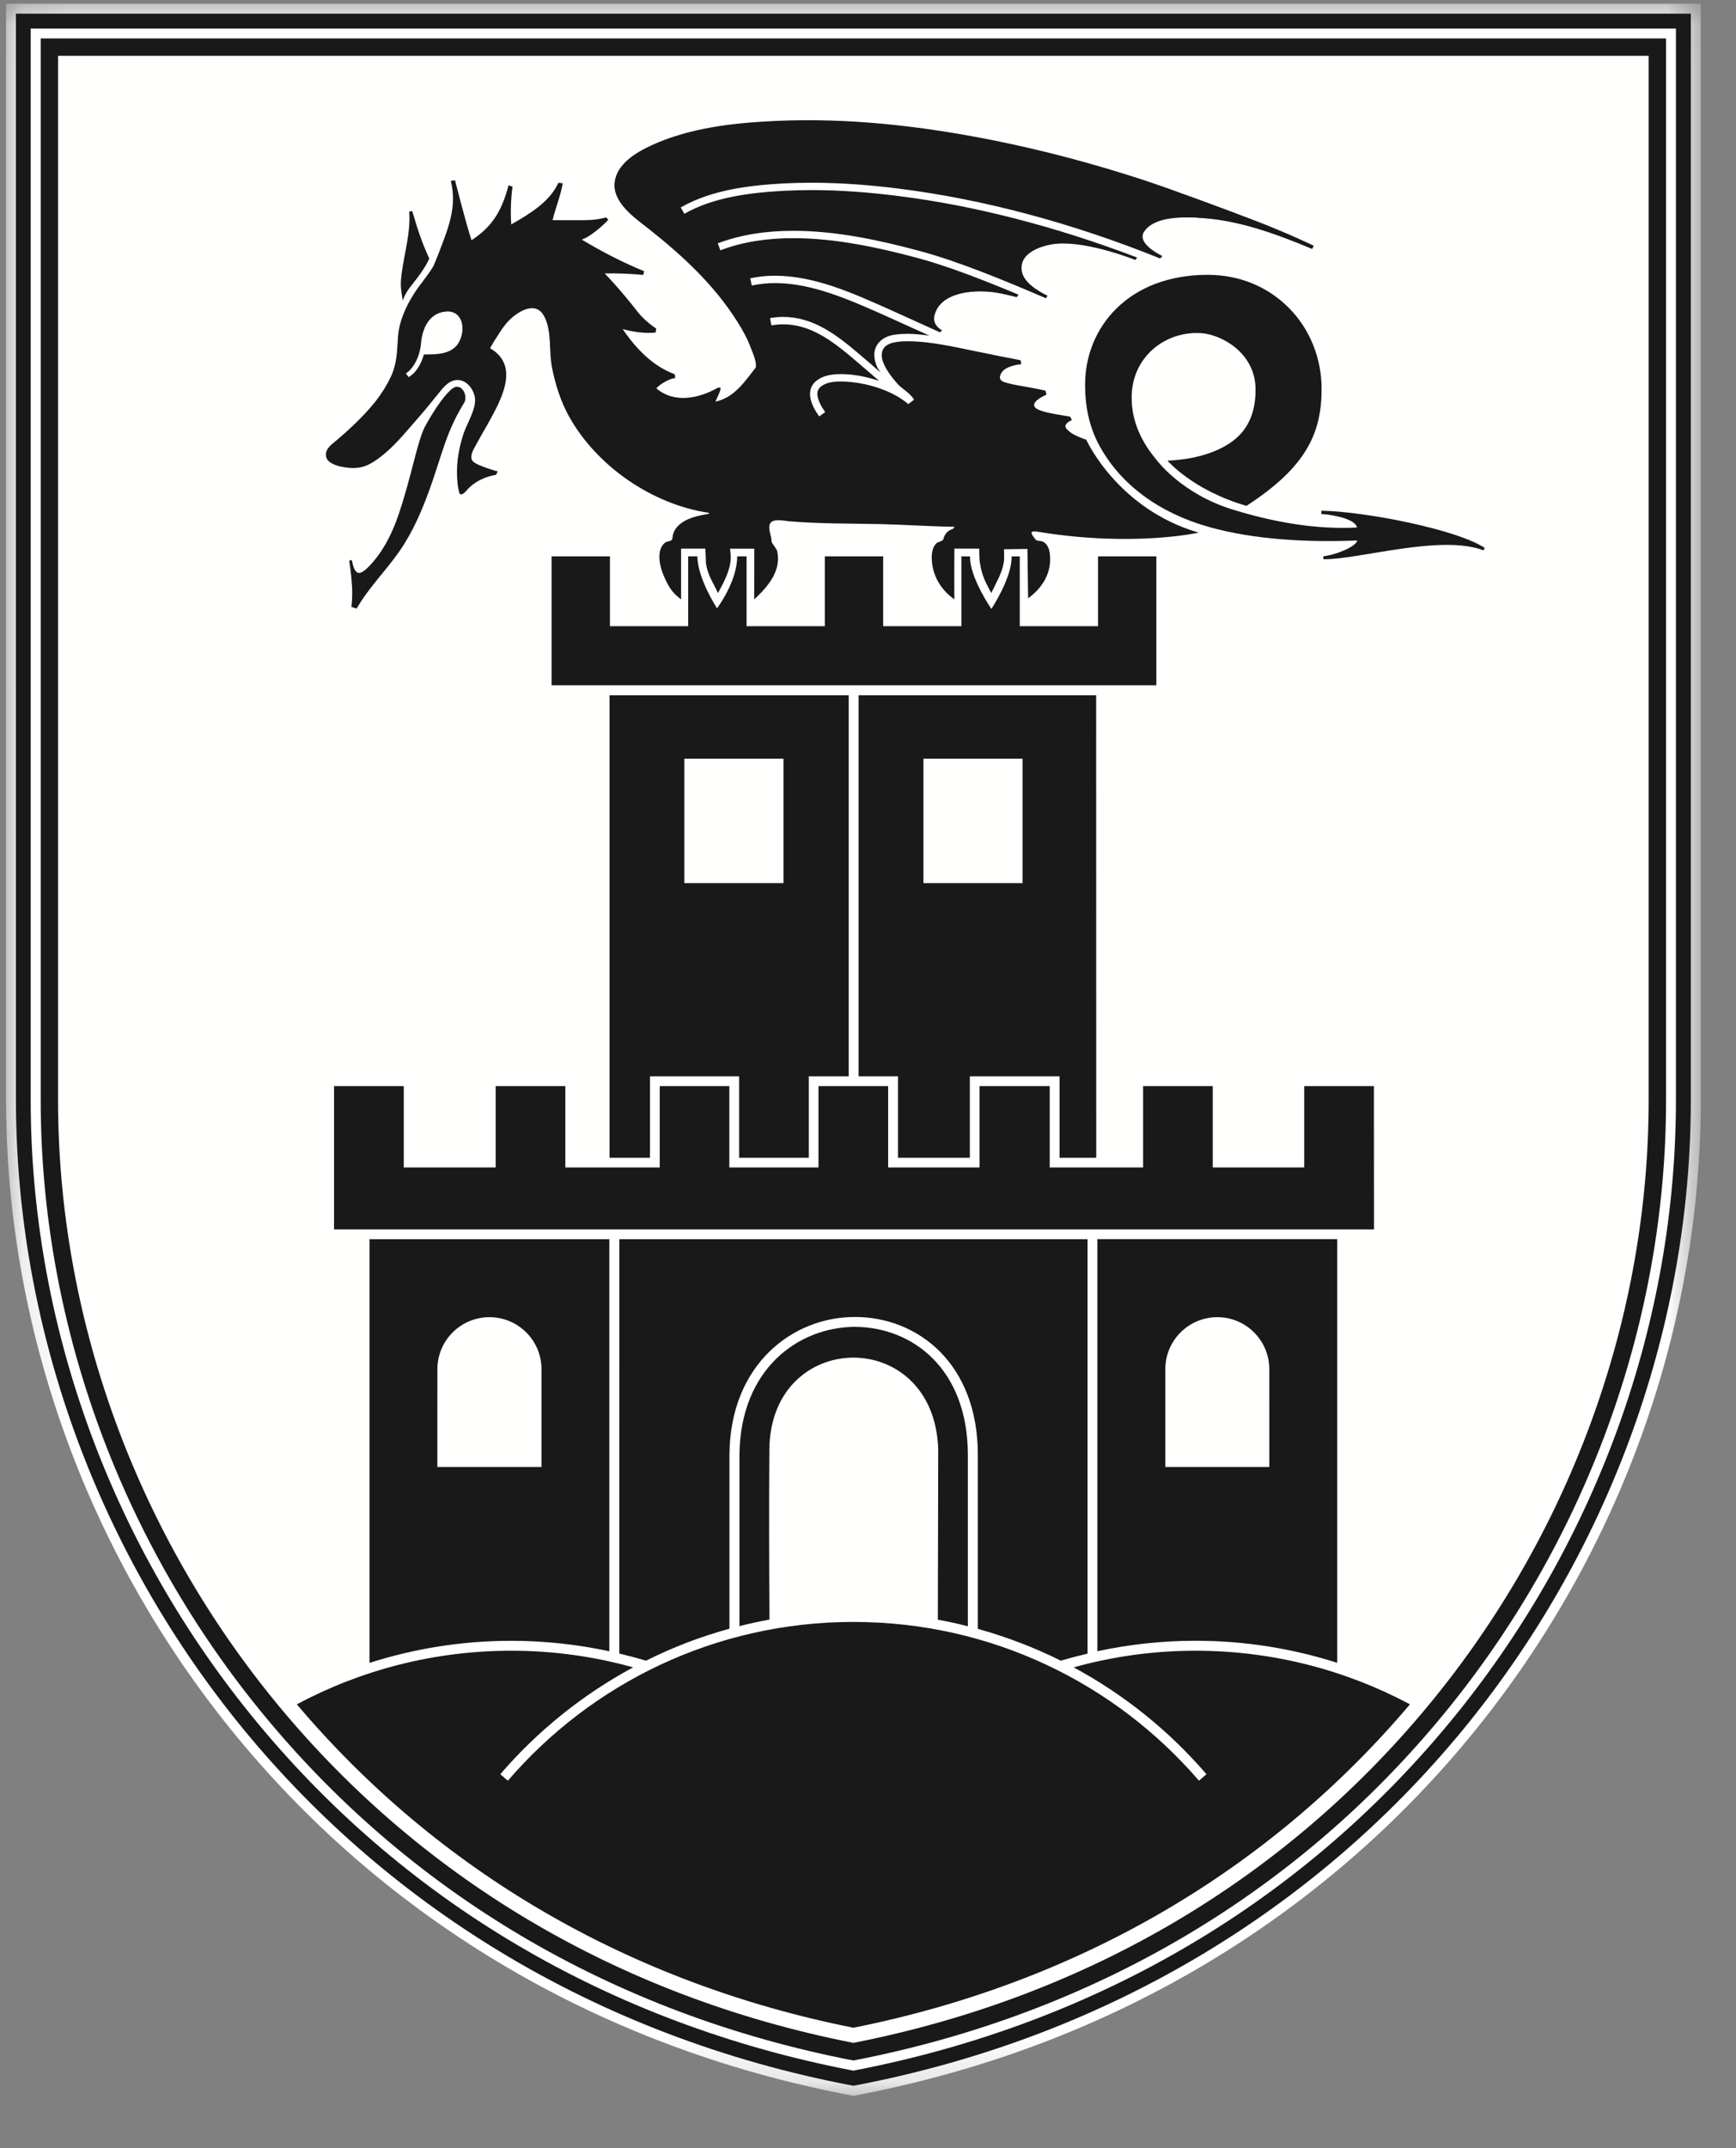 <svg height="47" viewBox="0 0 38 47" width="38" xmlns="http://www.w3.org/2000/svg" xmlns:xlink="http://www.w3.org/1999/xlink"><rect x="0" y="0" width="38" height="47" fill="#808080" stroke="none"/><mask id="a" fill="#fff"><path d="m.133.036h37.096v45.776h-37.096z" fill="#fff" fill-rule="evenodd"/></mask><g fill="none" fill-rule="evenodd"><path d="m18.66 45.808c-11.564-2.176-18.528-11.91-18.527-21.784v-23.988h37.096v23.988c0 9.874-6.964 19.608-18.528 21.784l-.021.004z" fill="#fffffe" mask="url(#a)" transform="translate(0 .045)"/><g transform="translate(.288 .19)"><path d="m.061 23.88c.002 9.768 6.883 19.402 18.331 21.567 11.448-2.165 18.331-11.799 18.331-21.567v-23.771h-36.663z" fill="#1a1919"/><path d="m18.392 44.895c5.27-1.02 9.772-3.684 13.031-7.714 3.068-3.794 4.757-8.518 4.757-13.3v-23.229h-35.577v23.229c0 4.782 1.689 9.506 4.758 13.3 3.26 4.03 7.761 6.695 13.031 7.714" fill="#1a1919"/><path d="m18.371 45.112c-5.326-1.025-9.883-3.72-13.179-7.795-3.099-3.831-4.808-8.603-4.808-13.436v-23.446h36.013v23.446c0 4.833-1.708 9.605-4.806 13.436-3.296 4.075-7.854 6.77-13.179 7.795l-.021.005zm-17.768-21.232c0 4.782 1.689 9.506 4.758 13.301 3.26 4.029 7.76 6.694 13.031 7.713 5.271-1.019 9.772-3.684 13.031-7.713 3.069-3.795 4.758-8.519 4.758-13.301v-23.229h-35.578z" fill="#fffffe"/><path d="m.983 1.031v22.85c0 4.698 1.661 9.335 4.673 13.062 3.18 3.931 7.575 6.545 12.704 7.559l.032.006.031-.006c5.13-1.014 9.525-3.629 12.704-7.559 3.013-3.726 4.673-8.364 4.673-13.062v-22.85z" fill="#fffffe"/><g fill="#1a1919"><path d="m26.269 35.719c.038.002.078.003.115.005-.038-.002-.078-.003-.115-.005"/><path d="m26.671 35.743c.038.003.076.005.112.009-.036-.004-.075-.006-.112-.009"/></g></g><g fill="#1a1919"><path d="m27.453 35.981h.002z"/><g transform="translate(27.687 35.951)"><path d="m.15.15c.033.009.068.019.102.029-.035-.01-.069-.021-.102-.029"/><path d="m.538.275c.033.013.068.024.103.036-.035-.013-.07-.024-.103-.036"/><path d="m1.0.458c.003.001.006.001.008.004-.002-.003-.005-.003-.008-.004"/><path d="m1.374.637c.033.017.066.035.099.052-.033-.017-.066-.035-.099-.052"/></g><path d="m10.689 35.914.114-.005z"/><path d="m10.401 35.932c-.038.003-.076.005-.112.009.036-.004.075-.006.112-.009"/><path d="m9.906 35.981h.003z"/><g transform="translate(8.075 35.951)"><path d="m1.45.149c-.035.01-.07.021-.104.031.034-.009.069-.021.104-.031"/><path d="m1.063.273c-.035.014-.07.025-.104.038.035-.013.069-.024.104-.038"/><path d="m.604.455c-.005.001-.01.004-.015.007.005-.003.01-.006.015-.007"/><path d="m.227.636c-.035.018-.07.036-.104.054.035-.018.07-.036.104-.054"/></g><path d="m30.076 26.9h-22.764v-3.136h1.526v1.78h2.012v-1.78h1.525v1.78h2.066v-1.78h1.524v1.78h1.951v-1.78h1.525v1.78h2v-1.78h1.537v1.78h2.044v-1.78h1.525v1.78h2.002v-1.78h1.525z"/><path d="m13.342 25.332h.885v-1.781h1.952v1.781h1.525v-1.781h.874v-8.339h-5.236zm1.638-6.009h2.17v-2.723h-2.17zm9.016 6.009-.002-10.12h-5.2v8.339h.863v1.781h1.572v-1.781h1.964v1.781zm-3.782-6.009h2.169v-2.723h-2.169z"/></g><g transform="translate(6.489 2.497)"><path d="m2.514 3.751c.341-.417.392-.593.392-.593-.177-.392-.248-.625-.372-1.038-.005.001-.06.012-.066.014.035.445-.102.894-.162 1.331-.04.293-.018.348.02.613 0 0 .053-.162.189-.328m17.198-1.481c.869.033 1.724.349 2.52.681l.036-.07s-.535-.26-1.254-.538c-.61-.236-1.9-.714-2.523-.917-1.061-.344-2.138-.632-3.232-.851-1.563-.312-3.172-.499-4.768-.425-.908.041-1.875.147-2.71.529-.336.154-.77.405-.817.815-.048.442.43.769.73 1.005.746.589 1.439 1.226 1.952 2.037.119.187.228.385.304.593.04.103.129.305.103.415-.24.311-.475.664-.883.748.031-.078.106-.212.117-.299l-.053-.011c-.415.239-.961.358-1.356.02.065-.087.3-.224.413-.224l-.013-.086c-.48-.177-.845-.558-1.138-.988.217.061.5.103.723.075l.011-.086s-.139-.088-.287-.233c-.098-.093-.174-.207-.261-.312-.184-.228-.375-.449-.579-.661.269-.005.576.006.844.033.002-.006.016-.077.018-.083-.462-.187-.937-.434-1.363-.69.266-.098.581-.434.581-.434l-.047-.051s-.187.043-.264.049c-.12.01-.241.012-.361.012-.182 0-.366 0-.549-.001.051-.23.19-.577.221-.809l-.096-.008c-.186.42-.65.692-1.029.909-.02-.246-.01-.562.027-.827l-.088-.027c-.139.533-.344.899-.809 1.2-.126-.374-.361-1.31-.361-1.31l-.093.011c.144.582-.058 1.044-.298 1.667.001-.005-.081.197-.079.192-.123.212-.296.402-.432.615-.183.288-.33.619-.349.963-.019.304-.022.567-.156.852-.091.191-.202.368-.331.533-.157.197-.332.379-.514.551-.116.108-.233.213-.354.314-.088.074-.224.167-.22.3-.016.245.44.297.601.297.229-.001.38-.087.555-.215.315-.231.56-.535.815-.827.16-.182.314-.368.465-.556.116-.142.242-.328.445-.328.2 0 .352.201.379.383.036.251-.171.555-.248.79-.096.294-.154.601-.143.911.004.125.015.255.047.376.025.095.119.008.15-.03.262-.313.656-.354.656-.354l.038-.076s-.475-.129-.551-.23c-.082-.107.042-.286.093-.382.099-.186.21-.366.309-.551.266-.487.607-1.17-.019-1.533l.086-.149c.111-.165.209-.348.355-.484.189-.178.551-.399.733-.084.185.317.11.778.18 1.131.073.37.189.746.374 1.077.607 1.094 1.83 1.93 3.063 2.111v.022c-.232.036-.518.094-.685.274-.069.073-.106.157-.113.257-.006.083-.112.052-.175.11-.187.171-.101.519-.015.716.096.223.183.374.379.514v-1.11h.53s.013.202.013.316c.041.271.148.406.265.656.126-.236.26-.475.279-.743.004-.073-.015-.228-.015-.228h.53l-.002 1.11c.316-.29.592-.634.506-1.046-.014-.071-.127-.182-.127-.227.003-.115-.071-.24-.043-.355.04-.165.329-.088.439-.08.653.053 1.31.047 1.967.06.548.012 1.094.052 1.64.058-.014.054-.046.048-.097.074-.078.04-.124.116-.145.2-.012.045-.113.052-.151.088-.081.077-.103.202-.103.309.002.38.192.705.496.918-.005-.372 0-1.11 0-1.11h.543s.002.222.013.291c.048.317.126.441.252.681.111-.235.238-.44.275-.68.013-.079.003-.278.003-.278l.513-.007.015 1.08c.316-.229.523-.562.476-.97-.011-.099-.049-.213-.141-.264-.055-.031-.12-.013-.165-.043-.013-.022-.124-.141-.087-.175.032-.027.186.005.217.01 2.045.32 3.433.005 3.433.005-1.779-.518-2.46-2.032-2.46-2.032s-.151-.05-.285-.121c-.046-.024-.084-.059-.124-.094-.146-.126.094-.214.094-.214l-.036-.076c-.157-.029-.535-.079-.694-.152-.295-.137.175-.329.175-.329l-.022-.087c-.237-.06-.602-.11-.776-.153-.128-.033-.284-.058-.197-.225.09-.177.442-.202.442-.202l-.013-.086c-.202-.043-.481-.091-.76-.152-.2-.04-.404-.081-.503-.103-.387-.08-.83-.162-1.206-.162-.083 0-.164.003-.238.016-.237.031-.331.132-.334.288 0 .057.015.123.049.2.071.156.18.299.3.432.074.09.283.204.358.344l-.126.096c-.341-.294-.88-.459-1.335-.49-.046-.003-.096-.005-.144-.005-.161-.002-.318.024-.424.104-.065.05-.086.1-.087.168-.002.119.089.286.172.397l-.131.095c-.09-.124-.2-.302-.202-.492-.002-.107.046-.221.152-.297.153-.115.347-.136.52-.136.053 0 .106.002.156.005.22.015.455.068.683.141-.186-.16-.369-.321-.558-.48-.478-.404-.951-.757-1.54-.755-.083 0-.17.006-.258.023l-.03-.159c.099-.019.195-.027.288-.027.658.002 1.164.39 1.642.795.165.138.326.28.488.42-.022-.039-.052-.072-.071-.113-.042-.093-.065-.183-.065-.266-.003-.247.197-.425.476-.45.084-.011.172-.016.258-.016.152 0 .313.02.473.04-.296-.134-.695-.314-.982-.444-.74-.328-1.58-.707-2.393-.706-.172 0-.342.017-.513.053v.002l-.035-.16c.182-.04.364-.056.548-.056.864 0 1.72.392 2.458.719.35.157.861.388 1.152.521l.041-.046s-.216-.105-.167-.317c.114-.499.801-.575 1.277-.517.235.03.522.11.522.11l.044-.055c-.748-.312-1.546-.626-2.225-.807-.842-.225-1.789-.43-2.707-.43-.554 0-1.098.075-1.596.266l-.058-.153c.523-.197 1.085-.274 1.655-.274.941 0 1.901.209 2.748.437.866.23 1.898.66 2.781 1.039l.035-.057s-.487-.213-.556-.505c-.104-.435.448-.605.762-.631.688-.057 1.716.355 1.716.355l.04-.053c-1.794-.683-3.561-1.137-5.225-1.346-.63-.08-1.268-.13-1.901-.13-.199 0-.396.006-.594.015-.745.04-1.55.138-2.191.503v.002l-.081-.14c.681-.389 1.511-.485 2.264-.526.2-.01.4-.015.602-.015.642 0 1.285.05 1.922.131 1.815.229 3.747.737 5.707 1.526l.049-.053s-.568-.264-.404-.526c.213-.337.818-.327 1.165-.315m-16.313 3.749c-.225.183-.496.651-.585.815-.169.314-.301 1.103-.574 1.91-.136.41-.333.812-.629 1.129-.053.056-.167.175-.245.172-.014 0-.028-.003-.039-.01-.071-.037-.099-.181-.12-.272l-.055.012c.033.238.065.484.065.725 0 .096-.006.193-.018.289l.114.036c.275-.472.634-.819.933-1.249.294-.419.498-.896.67-1.374.273-.762.352-1.231.748-1.874.101-.164-.063-.474-.265-.31" fill="#1a1919"/><path d="m18.815 7.55c-.336-.399-.536-.858-.533-1.356.006-.898.753-1.456 1.529-1.401.442.032 1.171.431 1.183 1.21.008.584-.205.953-.555 1.19-.309.209-.766.363-1.372.389 0 0 .55.648 1.728.989 1.307-.845 1.645-1.591 1.645-2.556 0-1.376-1.054-2.499-2.492-2.499-1.747 0-2.685 1.16-2.685 2.403 0 .515.103.939.301 1.312.471.883 1.335 1.5 2.41 1.802 1.009.285 2.182.337 3.245.296-.01.119-.425.307-.741.345v.064c.768.015 2.56-.553 3.508-.193l.024-.054c-.606-.402-2.598-.795-3.574-.814l-.002.073c.264.013.756.114.779.295-.654.034-1.542-.031-2.707-.389-1.143-.349-1.68-1.093-1.691-1.105" fill="#1a1919"/><path d="m2.456 5.755c.167-.098.27-.282.334-.496h.044c.238-.002.538-.005.697-.227.066-.098.103-.222.103-.342 0-.092-.022-.183-.076-.254-.052-.073-.14-.12-.25-.118-.013 0-.024 0-.035.002-.385.031-.523.394-.548.71-.003.053-.015.107-.028.163-.051.207-.169.398-.301.481z" fill="#fffffe"/><g fill="#1a1919"><path d="m5.585 9.676v2.821h13.238v-2.821h-1.277v1.528h-1.713v-1.528l-.179.002c.012.467-.442 1.148-.442 1.148s-.48-.694-.467-1.148l-.19-.002v1.528h-1.712v-1.528h-1.277v1.528h-1.713v-1.528h-.205c0 .556-.442 1.137-.442 1.137s-.429-.656-.429-1.137h-.202v1.528h-1.713v-1.528z"/><path d="m12.231 26.534c-1.252.006-2.513.925-2.534 2.795v3.754c.215-.056.435-.102.657-.144-.007-1.017-.012-2.595-.002-3.726.029-2.646 3.61-2.7 3.696 0 0 .503-.005 2.468-.008 3.729.222.04.442.089.657.144v-3.756c-.005-1.893-1.226-2.788-2.466-2.795zm-10.631 7.353c.979-.313 2.021-.483 3.104-.483.736 0 1.454.081 2.145.229v-9.016h-5.249zm1.485-6.425c0-.629.511-1.139 1.14-1.139.628 0 1.139.509 1.139 1.139v2.138h-2.28zm14.447-2.846v9.016c.692-.148 1.408-.229 2.145-.229 1.084 0 2.126.17 3.105.483v-9.27zm3.764 4.984h-2.277v-2.138c0-.629.51-1.139 1.138-1.139.629 0 1.138.509 1.138 1.139zm-14.229 4.083c.195.047.391.098.584.156.58-.29 1.19-.525 1.827-.7v-3.812c.016-1.978 1.393-3.014 2.753-3.008.673 0 1.345.249 1.85.753.503.504.834 1.261.834 2.257v3.814c.632.175 1.24.409 1.817.696.192-.057.388-.108.585-.155v-9.067h-10.249z"/><path d="m12.191 41.87c4.887-.975 9.084-3.415 12.183-7.076-1.4-.747-2.998-1.173-4.697-1.173-.924 0-1.817.128-2.665.364 1.109.597 2.093 1.391 2.908 2.338l-.164.142c-1.83-2.126-4.54-3.474-7.565-3.474-3.025 0-5.734 1.347-7.563 3.474l-.166-.142c.815-.946 1.799-1.741 2.908-2.338-.848-.236-1.741-.364-2.665-.364-1.699 0-3.297.425-4.697 1.173 3.099 3.662 7.295 6.102 12.183 7.076"/></g></g></g></svg>